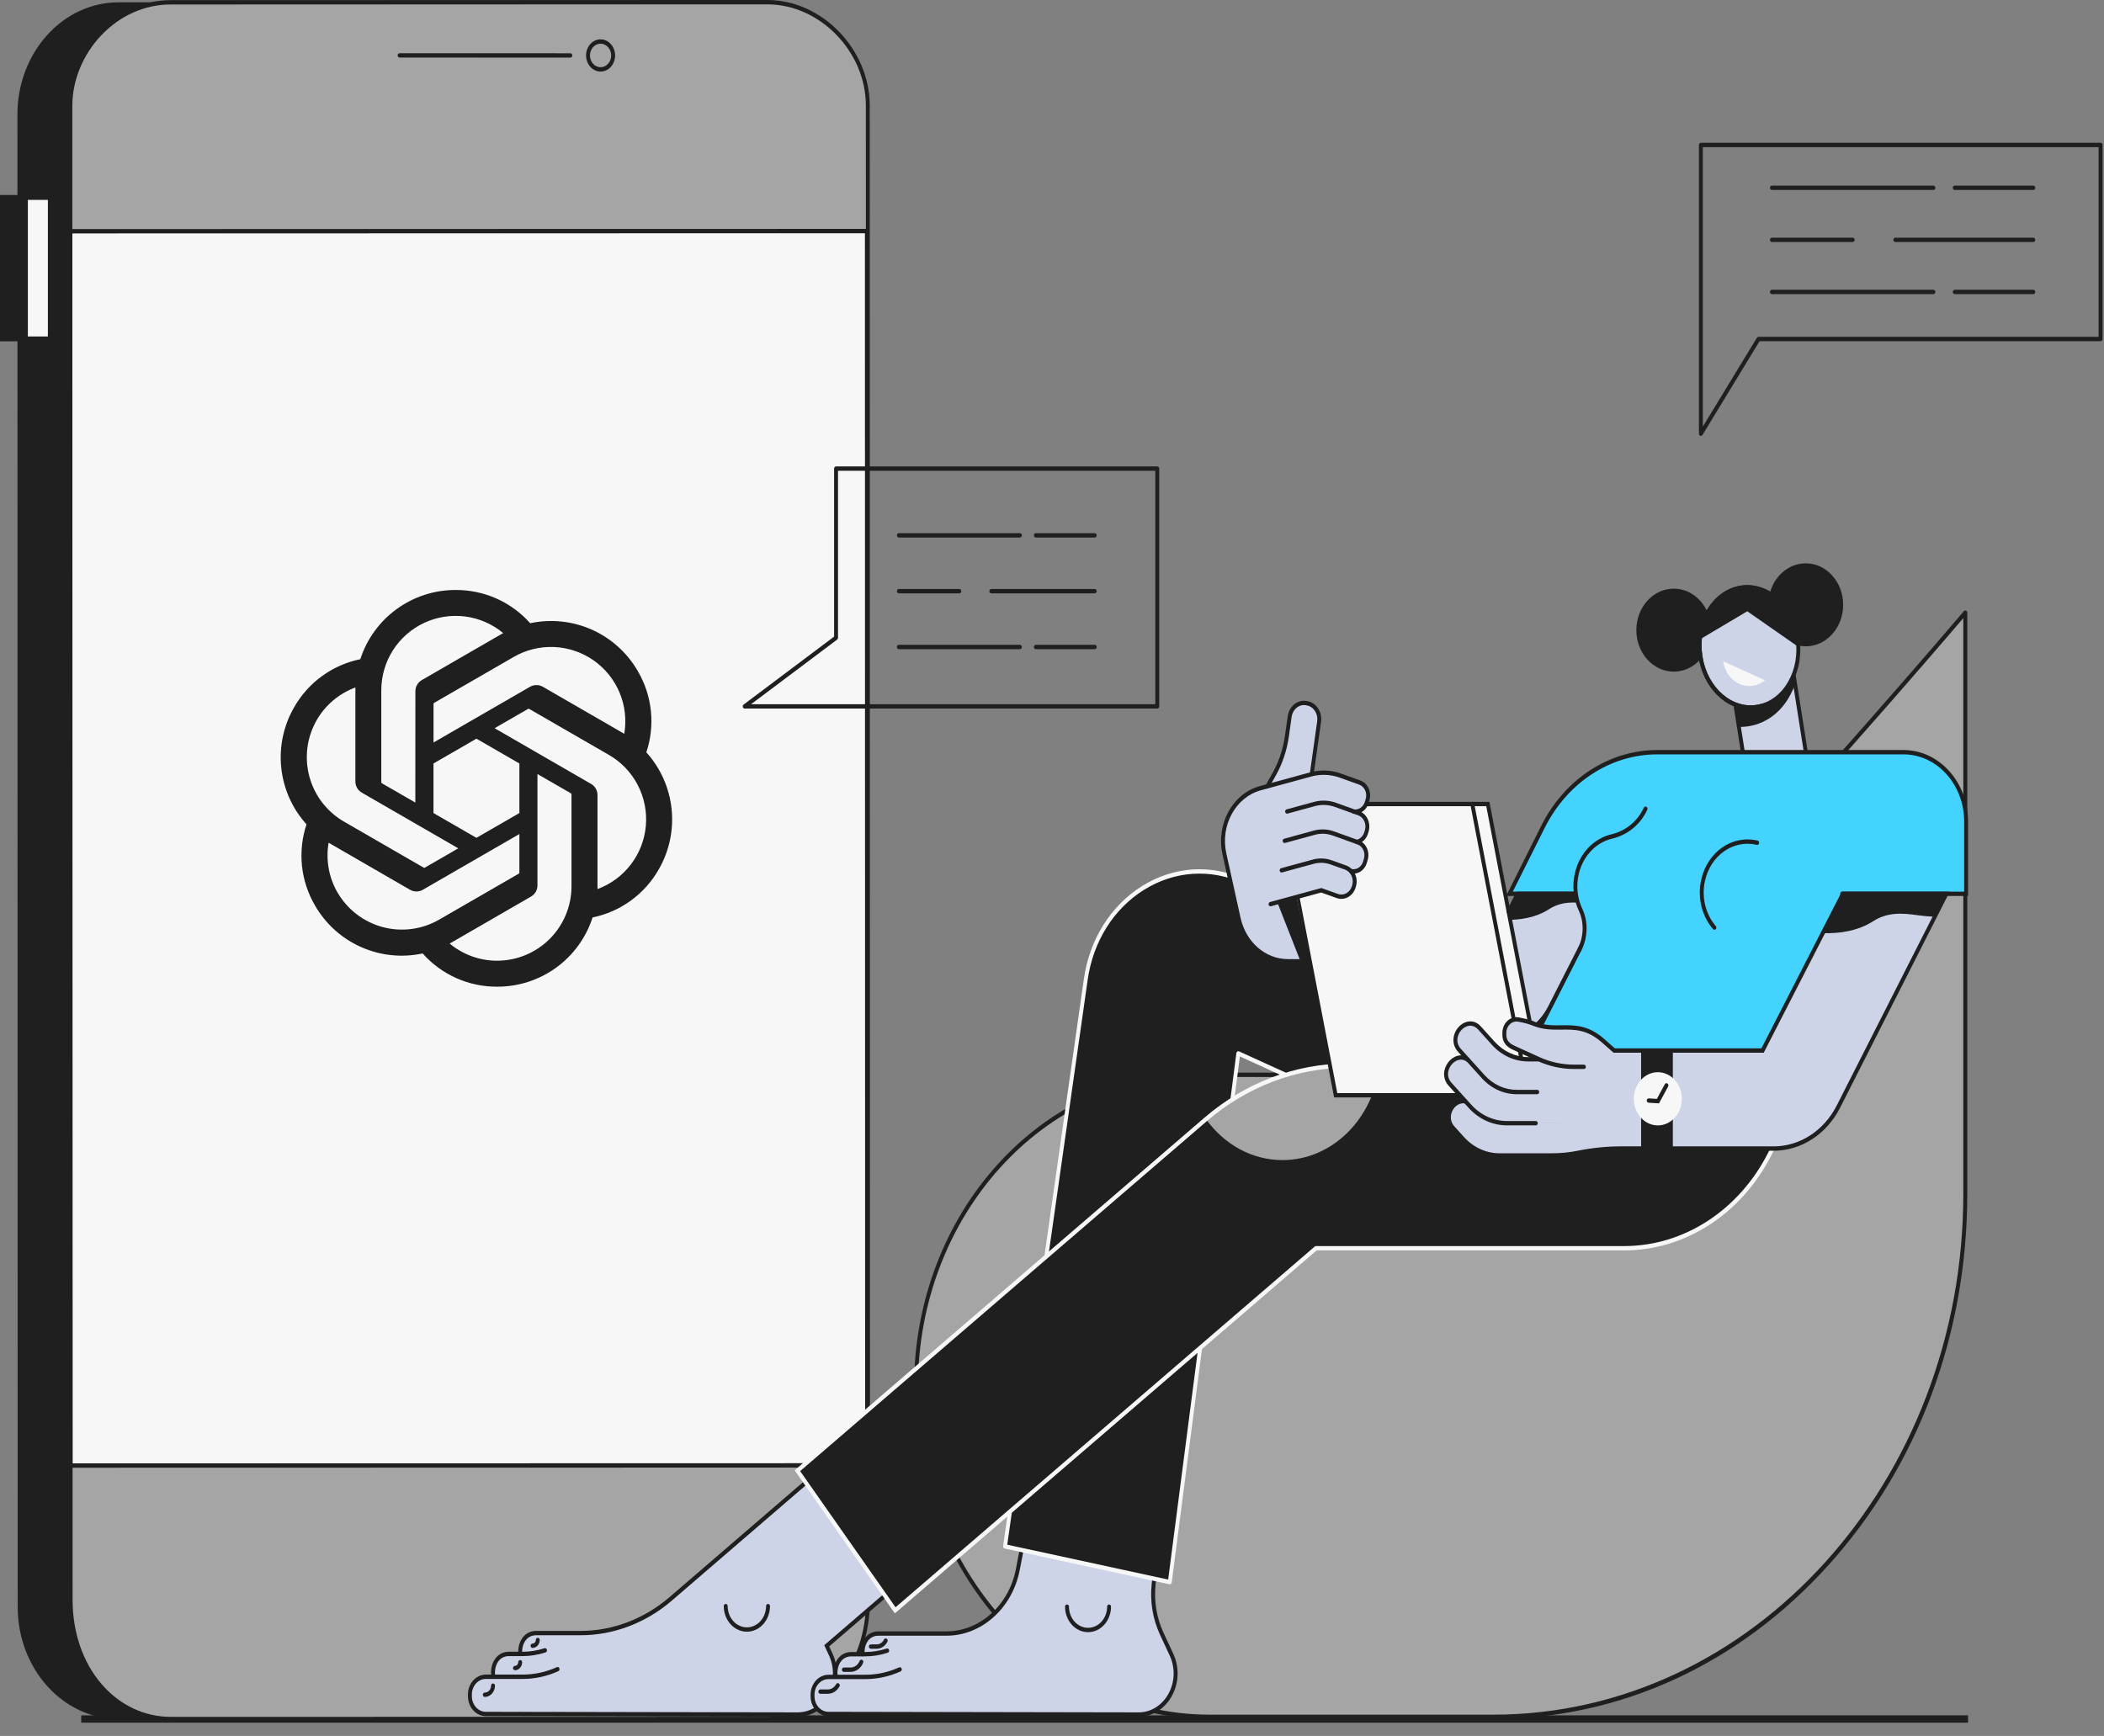 <svg xmlns="http://www.w3.org/2000/svg" width="143" height="118" viewBox="0 0 143 118" fill="none"><rect x="0" y="0" width="143" height="118" fill="#808080" stroke="none"/><path d="M5.52 116.849H133.759" stroke="#1F1F20" stroke-width="0.5" stroke-miterlimit="10"></path><path d="M48.506 0.149L8.058 0.158C4.261 0.158 1.182 3.576 1.184 7.789L1.202 109.226C1.202 113.438 4.283 116.855 8.08 116.853L48.527 116.845C52.324 116.845 55.403 113.427 55.402 109.214L55.383 7.777C55.383 3.564 52.303 0.147 48.506 0.149Z" fill="#1F1F20"></path><path d="M0 23.202L3.387 23.202L3.385 13.254L-0.001 13.255L0 23.202Z" fill="#1F1F20"></path><path d="M1.761 23.022L3.387 23.021L3.385 13.437L1.76 13.438L1.761 23.022Z" fill="#F7F7F7"></path><path d="M1.762 23.169C1.689 23.169 1.629 23.102 1.629 23.021V13.437C1.628 13.356 1.687 13.289 1.761 13.289H3.386C3.422 13.289 3.455 13.304 3.48 13.332C3.506 13.36 3.519 13.397 3.519 13.437V23.021C3.52 23.061 3.507 23.098 3.482 23.126C3.456 23.154 3.423 23.169 3.387 23.169H1.762ZM1.894 13.585V22.873H3.254V13.585H1.894Z" fill="#1F1F20"></path><path d="M52.115 0.147L11.668 0.156C7.871 0.156 4.792 3.574 4.793 7.787L4.812 109.224C4.812 113.437 7.892 116.853 11.689 116.852L52.136 116.843C55.934 116.843 59.013 113.425 59.011 109.212L58.992 7.775C58.992 3.562 55.912 0.146 52.115 0.147Z" fill="#A5A5A6"></path><path d="M4.797 99.619L58.934 99.609L58.92 15.707L4.783 15.718L4.797 99.619Z" fill="#F7F7F7"></path><path d="M4.796 99.767C4.76 99.767 4.727 99.751 4.702 99.725C4.676 99.698 4.663 99.659 4.663 99.62L4.648 15.718C4.648 15.637 4.708 15.57 4.781 15.57L58.919 15.559C58.953 15.559 58.988 15.575 59.013 15.601C59.038 15.628 59.051 15.666 59.051 15.706L59.066 99.608C59.066 99.689 59.006 99.755 58.933 99.755L4.796 99.767ZM4.914 15.866L4.929 99.472L58.8 99.46L58.785 15.854L4.914 15.866Z" fill="#1F1F20"></path><path d="M11.619 117C9.738 117 7.992 116.173 6.702 114.671C5.391 113.145 4.667 111.041 4.667 108.747L4.648 7.184C4.648 5.383 5.391 3.566 6.686 2.199C8.025 0.788 9.77 0.009 11.6 0.009L52.161 0C55.863 0 59.113 3.351 59.113 7.173L59.131 108.735C59.131 113.44 56.144 116.99 52.181 116.99L11.62 116.999H11.619V117ZM52.161 0.148V0.296L11.6 0.304C9.838 0.304 8.158 1.054 6.871 2.413C5.629 3.725 4.916 5.463 4.916 7.184L4.934 108.747C4.934 110.964 5.631 112.995 6.896 114.467C8.136 115.909 9.814 116.704 11.622 116.704H11.623L52.183 116.696C55.995 116.696 58.869 113.273 58.868 108.737L58.849 7.174C58.849 3.51 55.724 0.297 52.163 0.297V0.148H52.161Z" fill="#1F1F20"></path><path d="M38.765 3.916L27.16 3.913C27.087 3.913 27.027 3.847 27.027 3.765C27.027 3.684 27.087 3.618 27.16 3.618L38.765 3.621C38.838 3.621 38.898 3.687 38.898 3.768C38.898 3.85 38.838 3.916 38.765 3.916Z" fill="#1F1F20"></path><path d="M40.819 4.864C40.275 4.864 39.832 4.372 39.832 3.769C39.832 3.165 40.275 2.674 40.819 2.674C41.363 2.674 41.806 3.166 41.806 3.769C41.806 4.062 41.703 4.337 41.517 4.544C41.331 4.75 41.084 4.864 40.82 4.864H40.819ZM40.819 2.97C40.421 2.97 40.098 3.329 40.098 3.769C40.098 4.21 40.421 4.569 40.819 4.569C41.012 4.569 41.193 4.486 41.328 4.335C41.464 4.185 41.54 3.984 41.54 3.771C41.54 3.33 41.217 2.971 40.819 2.971V2.97Z" fill="#1F1F20"></path><path d="M133.572 41.643V81.143C133.572 100.78 119.211 116.699 101.495 116.699H82.221C71.195 116.699 62.258 106.791 62.258 94.57V94.28C62.258 82.557 70.831 73.056 81.406 73.056H92.585C100.311 73.056 107.754 69.829 113.429 64.015C122.222 55.009 133.575 41.642 133.575 41.642L133.572 41.643Z" fill="#A5A5A6"></path><path d="M101.495 116.849H82.222C71.14 116.849 62.125 106.855 62.125 94.571V94.281C62.125 82.497 70.774 72.91 81.406 72.91H92.585C100.302 72.91 107.671 69.713 113.339 63.908C122.028 55.008 133.363 41.674 133.478 41.541C133.515 41.497 133.574 41.484 133.624 41.506C133.675 41.528 133.708 41.583 133.708 41.643V81.143C133.708 90.68 130.358 99.647 124.274 106.389C118.191 113.134 110.101 116.847 101.498 116.847L101.495 116.849ZM81.405 73.205C70.92 73.205 62.39 82.659 62.39 94.281V94.571C62.39 106.691 71.286 116.553 82.22 116.553H101.494C119.108 116.553 133.438 100.669 133.438 81.145V42.016C131.781 43.957 121.525 55.922 113.516 64.126C107.799 69.981 100.366 73.207 92.581 73.207H81.402L81.405 73.205Z" fill="#1F1F20"></path><path d="M113.759 45.654C115.164 45.654 116.303 44.391 116.303 42.833C116.303 41.275 115.164 40.013 113.759 40.013C112.354 40.013 111.215 41.275 111.215 42.833C111.215 44.391 112.354 45.654 113.759 45.654Z" fill="#1F1F20"></path><path d="M122.728 43.934C124.133 43.934 125.272 42.671 125.272 41.113C125.272 39.555 124.133 38.292 122.728 38.292C121.323 38.292 120.184 39.555 120.184 41.113C120.184 42.671 121.323 43.934 122.728 43.934Z" fill="#1F1F20"></path><path d="M121.728 44.762L117.578 45.565L118.762 53.109L122.911 52.305L121.728 44.762Z" fill="#CED4E8"></path><path d="M118.767 53.25C118.703 53.25 118.647 53.2 118.637 53.127L117.448 45.585C117.441 45.547 117.449 45.507 117.47 45.474C117.49 45.442 117.521 45.421 117.557 45.414L121.706 44.61C121.779 44.595 121.847 44.65 121.861 44.73L123.05 52.272C123.056 52.31 123.048 52.35 123.027 52.382C123.007 52.415 122.976 52.436 122.941 52.443L118.791 53.247C118.783 53.248 118.775 53.25 118.768 53.25H118.767ZM117.732 45.68L118.876 52.931L122.764 52.177L121.62 44.926L117.732 45.68Z" fill="#1F1F20"></path><path d="M121.999 46.5L121.724 44.756L117.574 45.56L118.181 49.41C118.568 49.42 119.331 49.379 120.138 48.9C121.403 48.149 121.878 46.859 121.998 46.5H121.999Z" fill="#1F1F20"></path><path d="M119.52 48.032C121.338 47.671 122.521 45.572 122.162 43.346C121.803 41.119 120.039 39.607 118.221 39.968C116.403 40.33 115.221 42.428 115.579 44.655C115.938 46.882 117.703 48.394 119.52 48.032Z" fill="#CED4E8"></path><path d="M118.983 48.239C117.301 48.239 115.775 46.751 115.447 44.669C115.271 43.555 115.46 42.438 115.98 41.525C116.503 40.607 117.295 40.003 118.212 39.825C120.099 39.461 121.932 41.037 122.295 43.342C122.471 44.456 122.282 45.574 121.762 46.487C121.239 47.404 120.446 48.009 119.53 48.186C119.346 48.222 119.164 48.239 118.983 48.239ZM118.758 40.069C118.592 40.069 118.425 40.086 118.257 40.118C117.415 40.281 116.686 40.838 116.205 41.684C115.721 42.535 115.545 43.579 115.709 44.62C116.047 46.765 117.741 48.235 119.485 47.897C120.327 47.734 121.055 47.177 121.537 46.33C122.021 45.479 122.198 44.436 122.033 43.394C121.727 41.457 120.315 40.069 118.758 40.069Z" fill="#1F1F20"></path><path d="M118.979 48.24C117.297 48.24 115.771 46.752 115.443 44.67C115.267 43.556 115.456 42.439 115.976 41.526C116.499 40.608 117.292 40.004 118.208 39.827C119.406 39.594 120.656 40.156 121.47 41.294C121.516 41.357 121.506 41.45 121.449 41.502C121.392 41.552 121.308 41.542 121.262 41.478C120.497 40.41 119.373 39.902 118.253 40.118C117.411 40.28 116.682 40.837 116.201 41.684C115.717 42.535 115.541 43.578 115.705 44.62C116.043 46.764 117.737 48.234 119.481 47.896C120.485 47.701 121.077 47.41 121.726 46.281C121.766 46.212 121.847 46.192 121.909 46.237C121.972 46.281 121.989 46.373 121.949 46.441C121.251 47.657 120.585 47.983 119.525 48.189C119.341 48.224 119.159 48.242 118.978 48.242L118.979 48.24Z" fill="#1F1F20"></path><path d="M118.233 39.973C120.052 39.62 121.81 41.142 122.163 43.37C122.195 43.571 122.213 43.769 122.22 43.967L118.755 41.551L115.531 43.466C115.674 41.721 116.742 40.262 118.233 39.974V39.973Z" fill="#1F1F20"></path><path d="M119.958 46.239C119.659 46.486 119.288 46.632 118.886 46.632C117.99 46.629 117.25 45.899 117.117 44.948L119.958 46.241V46.239Z" fill="#F7F7F7"></path><path d="M79.752 91.593L74.364 83.901L46.066 108.257L51.454 115.948L79.752 91.593Z" fill="#CED4E8"></path><path d="M33.024 113.976H37.276L41.911 111.523C42.558 111.181 43.168 110.763 43.733 110.275L55.064 100.509L55.048 106.995C55.048 108.579 55.388 110.142 56.041 111.552L56.462 112.459C57.326 114.329 56.1 116.55 54.206 116.545L33.026 116.507C32.424 116.507 31.938 115.967 31.938 115.301V115.181C31.938 114.515 32.424 113.976 33.026 113.976H33.024Z" fill="#CED4E8"></path><path d="M41.9 114.959L34.592 114.953C33.991 114.953 33.504 114.414 33.504 113.747V113.628C33.504 112.961 33.991 112.422 34.592 112.422H42.237L41.9 114.959Z" fill="#CED4E8"></path><path d="M49.162 113.545L36.444 113.539C34.993 113.539 34.992 111.008 36.444 111.008H39.469C41.682 111.008 43.833 110.191 45.58 108.685L55.066 100.511L49.163 113.545H49.162Z" fill="#CED4E8"></path><path d="M33.53 114.103C33.467 114.103 33.411 114.052 33.4 113.981C33.324 113.528 33.426 113.059 33.672 112.733C33.897 112.434 34.216 112.276 34.598 112.276H35.526C36.026 112.276 36.524 112.196 37.004 112.038C37.074 112.015 37.149 112.06 37.169 112.139C37.19 112.217 37.149 112.3 37.078 112.322C36.574 112.487 36.052 112.572 35.525 112.572H34.596C34.297 112.572 34.047 112.693 33.876 112.922C33.683 113.179 33.6 113.565 33.66 113.928C33.673 114.008 33.626 114.085 33.554 114.1C33.546 114.101 33.538 114.103 33.53 114.103Z" fill="#1F1F20"></path><path d="M54.212 116.693H54.206L33.026 116.655C32.353 116.655 31.805 116.048 31.805 115.301V115.182C31.805 114.436 32.353 113.828 33.026 113.828H35.526C36.325 113.828 37.108 113.658 37.848 113.324C37.916 113.293 37.995 113.33 38.021 113.406C38.049 113.481 38.016 113.567 37.948 113.598C37.175 113.946 36.36 114.124 35.526 114.124H33.026C32.499 114.124 32.071 114.598 32.071 115.182V115.301C32.071 115.885 32.499 116.36 33.026 116.36L54.206 116.398H54.21C55.053 116.398 55.818 115.922 56.257 115.124C56.695 114.328 56.728 113.357 56.343 112.528L56.02 111.83L56.108 111.755L79.669 91.477C79.727 91.427 79.812 91.438 79.856 91.503C79.901 91.568 79.89 91.66 79.832 91.71L56.358 111.913L56.58 112.392C57.007 113.314 56.971 114.393 56.484 115.278C55.996 116.164 55.147 116.693 54.21 116.693H54.212Z" fill="#1F1F20"></path><path d="M50.762 110.914C49.896 110.914 49.191 110.132 49.191 109.173C49.191 109.092 49.251 109.026 49.324 109.026C49.398 109.026 49.457 109.092 49.457 109.173C49.457 109.97 50.043 110.619 50.762 110.619C51.482 110.619 52.067 109.97 52.067 109.173C52.067 109.092 52.127 109.026 52.2 109.026C52.273 109.026 52.333 109.092 52.333 109.173C52.333 110.134 51.628 110.914 50.762 110.914Z" fill="#1F1F20"></path><path d="M32.949 115.348C32.876 115.348 32.816 115.281 32.816 115.2C32.816 115.119 32.876 115.052 32.949 115.052C33.185 115.052 33.375 114.841 33.375 114.581C33.375 114.499 33.435 114.433 33.508 114.433C33.581 114.433 33.641 114.499 33.641 114.581C33.641 115.003 33.331 115.348 32.949 115.348Z" fill="#1F1F20"></path><path d="M35 113.532C34.927 113.532 34.867 113.465 34.867 113.384C34.867 113.303 34.927 113.236 35 113.236C35.123 113.236 35.222 113.125 35.222 112.989C35.222 112.908 35.282 112.842 35.355 112.842C35.428 112.842 35.488 112.908 35.488 112.989C35.488 113.288 35.269 113.532 35 113.532Z" fill="#1F1F20"></path><path d="M36.196 112.016C36.122 112.016 36.062 111.95 36.062 111.869C36.062 111.787 36.122 111.721 36.196 111.721C36.318 111.721 36.418 111.61 36.418 111.474C36.418 111.393 36.477 111.326 36.551 111.326C36.624 111.326 36.684 111.393 36.684 111.474C36.684 111.773 36.464 112.016 36.196 112.016Z" fill="#1F1F20"></path><path d="M35.361 112.569C35.294 112.569 35.236 112.513 35.23 112.436C35.191 112.005 35.311 111.572 35.55 111.278C35.772 111.004 36.082 110.86 36.444 110.86H39.468C41.642 110.86 43.783 110.045 45.499 108.568L72.8 85.059C72.859 85.009 72.941 85.021 72.986 85.086C73.031 85.151 73.021 85.242 72.962 85.293L45.661 108.801C43.899 110.32 41.7 111.155 39.468 111.155H36.444C36.158 111.155 35.917 111.266 35.747 111.476C35.557 111.709 35.462 112.056 35.494 112.405C35.501 112.486 35.448 112.559 35.375 112.566C35.371 112.566 35.365 112.566 35.361 112.566V112.569Z" fill="#1F1F20"></path><path d="M55.227 113.989H60.539L64.55 112.142C66.05 111.45 68.537 109.987 68.879 108.226L70.349 100.651L79.162 100.713L78.411 107.663C78.286 108.824 78.477 110.001 78.958 111.041L79.624 112.48C80.485 114.339 79.265 116.548 77.379 116.545L56.309 116.507C55.712 116.507 55.227 115.97 55.227 115.307V113.989Z" fill="#CED4E8"></path><path d="M65.138 114.967L57.868 114.961C57.271 114.961 56.785 114.425 56.785 113.761V113.643C56.785 112.981 57.269 112.443 57.868 112.443H65.473L65.139 114.967H65.138Z" fill="#CED4E8"></path><path d="M72.361 113.562L59.708 113.556C58.264 113.556 58.264 111.038 59.708 111.038H64.347C66.674 111.038 68.687 109.243 69.186 106.725L70.36 100.79H71.359L72.361 113.562Z" fill="#CED4E8"></path><path d="M73.95 110.945C73.088 110.945 72.387 110.168 72.387 109.211C72.387 109.13 72.447 109.064 72.52 109.064C72.593 109.064 72.653 109.13 72.653 109.211C72.653 110.004 73.234 110.649 73.95 110.649C74.665 110.649 75.246 110.005 75.246 109.211C75.246 109.13 75.306 109.064 75.379 109.064C75.452 109.064 75.512 109.13 75.512 109.211C75.512 110.168 74.811 110.945 73.95 110.945Z" fill="#1F1F20"></path><path d="M56.254 115.135H55.754C55.681 115.135 55.621 115.069 55.621 114.987C55.621 114.906 55.681 114.84 55.754 114.84H56.254C56.491 114.84 56.706 114.705 56.829 114.482C56.867 114.413 56.949 114.39 57.012 114.433C57.075 114.476 57.095 114.566 57.056 114.636C56.885 114.949 56.584 115.135 56.254 115.135Z" fill="#1F1F20"></path><path d="M57.807 113.644H57.352C57.279 113.644 57.219 113.578 57.219 113.497C57.219 113.415 57.279 113.349 57.352 113.349H57.807C58.073 113.349 58.315 113.175 58.422 112.904C58.452 112.829 58.532 112.796 58.598 112.829C58.664 112.861 58.695 112.948 58.666 113.024C58.516 113.401 58.179 113.644 57.807 113.644Z" fill="#1F1F20"></path><path d="M59.58 112.072H59.188C59.114 112.072 59.055 112.006 59.055 111.924C59.055 111.843 59.114 111.777 59.188 111.777H59.58C59.789 111.777 59.982 111.651 60.081 111.447C60.117 111.376 60.197 111.35 60.262 111.389C60.326 111.429 60.35 111.518 60.316 111.59C60.168 111.887 59.887 112.074 59.581 112.074L59.58 112.072Z" fill="#1F1F20"></path><path d="M56.807 114.116C56.744 114.116 56.688 114.065 56.676 113.994C56.602 113.542 56.703 113.077 56.948 112.75C57.171 112.452 57.489 112.295 57.869 112.295H58.792C59.29 112.295 59.785 112.215 60.262 112.059C60.333 112.035 60.407 112.081 60.427 112.159C60.448 112.238 60.407 112.32 60.337 112.342C59.835 112.506 59.315 112.591 58.791 112.591H57.868C57.57 112.591 57.323 112.712 57.151 112.939C56.96 113.195 56.877 113.579 56.937 113.94C56.95 114.02 56.903 114.096 56.831 114.111C56.823 114.113 56.815 114.114 56.807 114.114V114.116Z" fill="#1F1F20"></path><path d="M77.383 116.693H77.378L56.308 116.655C55.638 116.655 55.094 116.05 55.094 115.307V115.189C55.094 114.446 55.639 113.841 56.309 113.841H58.798C59.593 113.841 60.371 113.673 61.107 113.34C61.175 113.309 61.253 113.346 61.28 113.422C61.308 113.497 61.274 113.584 61.206 113.614C60.438 113.961 59.627 114.137 58.797 114.137H56.308C55.785 114.137 55.358 114.608 55.358 115.189V115.307C55.358 115.886 55.784 116.359 56.307 116.359L77.377 116.398H77.381C78.219 116.398 78.98 115.925 79.417 115.131C79.853 114.339 79.885 113.374 79.504 112.548L78.837 111.109C78.341 110.039 78.148 108.841 78.277 107.647L79.01 100.861L70.454 100.801L69.304 106.734C68.804 109.314 66.712 111.186 64.331 111.186H59.709C59.426 111.186 59.188 111.295 59.017 111.502C58.83 111.733 58.734 112.077 58.765 112.423C58.771 112.504 58.718 112.576 58.645 112.584C58.572 112.591 58.507 112.532 58.5 112.451C58.463 112.022 58.584 111.594 58.821 111.304C59.041 111.034 59.349 110.89 59.709 110.89H64.331C66.586 110.89 68.57 109.116 69.043 106.67L70.24 100.502L79.309 100.566L78.542 107.681C78.42 108.817 78.603 109.955 79.075 110.973L79.742 112.412C80.166 113.33 80.13 114.404 79.646 115.283C79.16 116.166 78.314 116.692 77.383 116.692V116.693Z" fill="#1F1F20"></path><path d="M116.723 74.623L84.517 59.896C79.838 57.756 74.585 61.025 73.796 66.568L68.309 105.116L79.506 107.544L84.162 71.604L107.451 82.219C110.483 83.612 113.959 82.016 115.216 78.654L116.723 74.623Z" fill="#1F1F20"></path><path d="M79.506 107.692C79.498 107.692 79.489 107.692 79.481 107.689L68.284 105.261C68.213 105.246 68.167 105.171 68.177 105.092L73.665 66.544C74.047 63.862 75.49 61.56 77.624 60.227C79.766 58.891 82.297 58.72 84.568 59.759L116.773 74.485C116.807 74.5 116.832 74.529 116.845 74.565C116.859 74.602 116.859 74.642 116.845 74.679L115.338 78.71C114.056 82.141 110.496 83.775 107.401 82.355L84.27 71.812L79.638 107.565C79.633 107.605 79.613 107.64 79.584 107.664C79.561 107.681 79.534 107.69 79.506 107.69V107.692ZM68.459 104.999L79.395 107.37L84.031 71.583C84.036 71.539 84.062 71.499 84.096 71.475C84.132 71.453 84.175 71.45 84.213 71.466L107.502 82.082C110.463 83.441 113.867 81.878 115.092 78.596L116.547 74.702L84.465 60.033C82.269 59.03 79.823 59.194 77.753 60.486C75.691 61.773 74.295 63.998 73.927 66.59L68.459 104.998V104.999Z" fill="#F7F7F7"></path><path d="M123.318 72.432L91.541 72.439C88.068 72.439 84.695 73.722 81.953 76.082L54.195 99.972L60.843 109.461L89.438 84.85H110.391C114.5 84.85 118.288 82.39 120.295 78.416L123.318 72.432Z" fill="#1F1F20"></path><path d="M93.751 72.438H91.542C88.075 72.438 84.706 73.718 81.965 76.072C83.182 77.767 85.058 78.856 87.165 78.856C90.545 78.856 93.332 76.057 93.751 72.438Z" fill="#A5A5A6"></path><path d="M60.819 109.668L54.008 99.945L81.872 75.965C84.624 73.596 88.058 72.292 91.542 72.292L102.055 72.289C102.128 72.289 102.188 72.355 102.188 72.436C102.188 72.518 102.128 72.584 102.055 72.584L91.542 72.587C88.117 72.587 84.74 73.871 82.035 76.199L54.383 99.997L60.867 109.253L89.394 84.701H110.393C114.448 84.701 118.198 82.264 120.18 78.343L123.203 72.358C123.239 72.287 123.32 72.262 123.384 72.302C123.448 72.342 123.471 72.432 123.435 72.503L120.412 78.487C118.383 82.502 114.544 84.997 110.393 84.997H89.485L60.82 109.667L60.819 109.668Z" fill="#F7F7F7"></path><path d="M124.426 51.129H129.38C131.726 51.129 133.631 53.245 133.631 55.852V60.755H124.426V51.129Z" fill="#44D2FF"></path><path d="M124.387 72.432H103.344L114.151 51.13H126.3C130.281 51.13 132.786 55.881 130.835 59.726L124.387 72.432Z" fill="#44D2FF"></path><path d="M112.638 51.128H114.524V60.754H102.594L104.868 56.202C106.434 53.071 109.407 51.128 112.638 51.128Z" fill="#44D2FF"></path><path d="M104.761 69.79C104.739 69.79 104.717 69.784 104.696 69.771C104.632 69.731 104.61 69.641 104.646 69.57L109.043 60.904H102.367L104.752 56.132C106.34 52.955 109.362 50.982 112.638 50.982H129.373C131.794 50.982 133.762 53.165 133.762 55.847V60.904H125.204C125.13 60.904 125.071 60.837 125.071 60.756C125.071 60.675 125.13 60.608 125.204 60.608H133.496V55.847C133.496 53.328 131.646 51.278 129.373 51.278H112.638C109.458 51.278 106.525 53.193 104.985 56.277L102.819 60.609H109.497L104.877 69.716C104.853 69.765 104.808 69.792 104.761 69.792V69.79Z" fill="#1F1F20"></path><path d="M109.273 60.756H103.141L101.823 63.4L89.007 57.9L86.742 64.382L100.652 70.352C102.41 71.107 104.402 70.317 105.329 68.496L109.271 60.756H109.273Z" fill="#CED4E8"></path><path d="M103.14 60.756L102.258 62.525C103.301 62.553 104.386 62.378 105.274 61.806C106.145 61.245 107.034 61.307 107.94 61.437C108.227 61.478 108.553 61.507 108.879 61.527L109.272 60.756H103.141H103.14Z" fill="#1F1F20"></path><path d="M104.937 74.45H90.782L86.969 54.652H101.124L104.937 74.45Z" fill="#F7F7F7"></path><path d="M105.099 74.597H103.876C103.803 74.597 103.743 74.531 103.743 74.45C103.743 74.368 103.803 74.302 103.876 74.302H104.771L101.015 54.801H100.063C99.99 54.801 99.93 54.734 99.93 54.653C99.93 54.572 99.99 54.505 100.063 54.505H101.229L105.099 74.597Z" fill="#1F1F20"></path><path d="M104.042 74.597H90.674L86.805 54.505H100.173L104.042 74.597ZM90.889 74.302H103.713L99.957 54.801H87.133L90.889 74.302Z" fill="#1F1F20"></path><path d="M104.072 70.119C104.028 70.119 103.986 70.095 103.961 70.051C103.921 69.981 103.939 69.891 104.001 69.847C104.501 69.492 104.921 69 105.214 68.424L109.044 60.904H103.219L102.648 62.048C102.612 62.119 102.531 62.145 102.467 62.105C102.403 62.065 102.379 61.975 102.415 61.904L103.062 60.608H109.499L105.444 68.57C105.128 69.188 104.679 69.715 104.142 70.097C104.119 70.113 104.095 70.12 104.07 70.12L104.072 70.119Z" fill="#1F1F20"></path><path d="M106.031 71.408H119.797L125.258 60.757L132.25 60.841L124.952 75.219C124.058 76.979 122.377 78.069 120.555 78.069H106.031V71.408Z" fill="#CED4E8"></path><path d="M100.562 69.879L101.492 70.91C102.124 71.611 102.98 72.004 103.873 72.002H108.249V74.228H103.103C102.241 74.231 101.414 73.851 100.804 73.176L99.198 71.394C98.333 70.434 99.699 68.92 100.565 69.879H100.562Z" fill="#CED4E8"></path><path d="M99.927 72.186L100.886 73.248C101.39 73.807 102.072 74.12 102.784 74.118H109.016V75.846L108.724 75.932C107.786 76.207 106.821 76.345 105.851 76.345H102.432C101.483 76.347 100.574 75.93 99.903 75.187L98.562 73.7C97.703 72.747 99.067 71.23 99.928 72.186H99.927Z" fill="#CED4E8"></path><path d="M100.121 75.15C100.254 75.257 100.923 76.313 102.283 76.312H111.025V78.067H110.166C107.887 78.067 107.225 78.539 105.467 78.539H101.929C100.98 78.54 100.071 78.123 99.4 77.38L98.754 76.663C97.87 75.684 99.245 74.177 100.123 75.15H100.121Z" fill="#CED4E8"></path><path d="M102.919 71.235C102.487 71.046 102.246 70.779 102.246 70.338V70.201C102.246 69.65 102.684 69.223 103.177 69.295C103.822 69.391 104.349 69.622 104.34 69.617C105.966 70.217 107.228 69.237 108.927 70.715L110.196 71.819V73.269L108.304 73.273C107.679 73.273 107.061 73.139 106.484 72.873C105.239 72.299 103.087 71.308 102.919 71.234V71.235Z" fill="#CED4E8"></path><path d="M125.166 60.851L123.844 63.43C125.038 63.47 126.284 63.278 127.303 62.623C128.285 61.992 129.286 62.06 130.305 62.208C130.657 62.259 131.059 62.292 131.457 62.316L132.203 60.844L125.166 60.851Z" fill="#1F1F20"></path><path d="M113.696 71.408H111.539V78.069H113.696V71.408Z" fill="#1F1F20"></path><path d="M112.675 76.499C113.576 76.499 114.307 75.69 114.307 74.691C114.307 73.692 113.576 72.882 112.675 72.882C111.774 72.882 111.043 73.692 111.043 74.691C111.043 75.69 111.774 76.499 112.675 76.499Z" fill="#F7F7F7"></path><path d="M112.755 75.001L112.047 74.956C111.974 74.951 111.918 74.882 111.922 74.799C111.926 74.718 111.99 74.656 112.063 74.66L112.611 74.695L113.148 73.701C113.187 73.632 113.268 73.608 113.331 73.651C113.393 73.692 113.414 73.784 113.376 73.853L112.755 75V75.001Z" fill="#1F1F20"></path><path d="M103.097 74.379C102.194 74.379 101.345 73.989 100.705 73.281L99.099 71.499C98.612 70.96 98.746 70.245 99.131 69.816C99.516 69.386 100.164 69.234 100.652 69.775L101.582 70.806C102.192 71.483 103.004 71.855 103.867 71.855H104.543C104.616 71.855 104.676 71.922 104.676 72.003C104.676 72.084 104.616 72.151 104.543 72.151H103.868C103.868 72.151 103.868 72.151 103.867 72.151C102.933 72.151 102.054 71.747 101.394 71.016L100.465 69.984C100.083 69.56 99.603 69.708 99.318 70.024C99.036 70.339 98.906 70.868 99.285 71.289L100.892 73.071C101.48 73.723 102.263 74.082 103.094 74.082H104.48C104.553 74.082 104.613 74.147 104.613 74.23C104.613 74.313 104.553 74.378 104.48 74.378H103.096C103.096 74.378 103.096 74.378 103.094 74.378L103.097 74.379Z" fill="#1F1F20"></path><path d="M102.423 76.496C101.434 76.496 100.503 76.068 99.802 75.293L98.461 73.806C97.998 73.293 98.106 72.642 98.417 72.224C98.743 71.786 99.339 71.542 99.847 71.927C99.908 71.972 99.924 72.064 99.882 72.132C99.84 72.2 99.758 72.218 99.697 72.17C99.303 71.872 98.863 72.086 98.622 72.411C98.405 72.704 98.282 73.19 98.649 73.596L99.989 75.083C100.64 75.804 101.503 76.2 102.422 76.2H104.382C104.456 76.2 104.515 76.265 104.515 76.348C104.515 76.43 104.456 76.496 104.382 76.496H102.423C102.423 76.496 102.423 76.496 102.422 76.496H102.423Z" fill="#1F1F20"></path><path d="M101.922 78.687C100.933 78.687 100.002 78.26 99.301 77.484L98.654 76.769C98.323 76.402 98.247 75.881 98.456 75.411C98.673 74.923 99.13 74.641 99.597 74.71C99.671 74.721 99.721 74.796 99.712 74.876C99.703 74.957 99.635 75.013 99.563 75.003C99.156 74.942 98.834 75.231 98.696 75.541C98.536 75.9 98.592 76.28 98.843 76.559L99.49 77.276C100.14 77.997 101.003 78.393 101.922 78.393H105.461C106.076 78.393 106.625 78.34 107.19 78.227C108.205 78.025 109.197 77.923 110.139 77.923H120.553C122.325 77.923 123.965 76.859 124.834 75.148L132.062 60.906H125.335L119.874 71.557H109.663L108.845 70.834C107.849 69.969 107.015 69.979 106.133 69.989C105.555 69.997 104.956 70.004 104.298 69.762L104.167 69.713V69.71C103.984 69.641 103.603 69.512 103.166 69.445C102.966 69.416 102.765 69.482 102.614 69.629C102.465 69.773 102.378 69.983 102.378 70.204V70.341C102.378 70.693 102.554 70.919 102.968 71.1C103.021 71.124 103.571 71.375 104.605 71.847C105.363 72.194 106.164 72.368 106.983 72.368H107.652C107.725 72.368 107.785 72.435 107.785 72.516C107.785 72.597 107.725 72.664 107.652 72.664H106.983C106.128 72.664 105.294 72.481 104.502 72.12C103.216 71.532 102.905 71.39 102.869 71.375C102.543 71.233 102.111 70.97 102.111 70.341V70.204C102.111 69.898 102.229 69.608 102.437 69.407C102.646 69.205 102.924 69.112 103.199 69.153C103.21 69.154 104.09 69.312 104.377 69.488L104.38 69.481C104.996 69.708 105.57 69.701 106.128 69.694C107.018 69.682 107.938 69.671 109.007 70.602L109.753 71.261H119.717L125.178 60.61H132.515L125.065 75.294C124.15 77.098 122.42 78.22 120.552 78.22H110.138C109.212 78.22 108.236 78.32 107.236 78.52C106.656 78.635 106.092 78.688 105.46 78.69H101.922C101.922 78.69 101.922 78.69 101.921 78.69L101.922 78.687Z" fill="#1F1F20"></path><path d="M85.926 53.504L89.086 52.639C89.748 52.458 90.442 52.486 91.092 52.719L92.412 53.194C92.847 53.349 93.085 53.866 92.944 54.348L92.888 54.537C92.747 55.019 92.282 55.283 91.847 55.126L90.062 54.676L86.41 55.675L85.926 53.501V53.504Z" fill="#CED4E8"></path><path d="M85.141 55.8L89.329 54.655C89.805 54.525 90.305 54.544 90.771 54.712L92.34 55.277C92.791 55.438 93.038 55.974 92.892 56.475L92.856 56.599C92.71 57.099 92.227 57.374 91.776 57.211L89.986 56.57L85.579 57.774L85.141 55.8Z" fill="#CED4E8"></path><path d="M85.066 57.766L89.333 56.599C89.759 56.482 90.204 56.5 90.621 56.65L92.299 57.253C92.733 57.408 92.971 57.924 92.83 58.404L92.772 58.599C92.633 59.08 92.167 59.343 91.734 59.188L89.912 58.534L85.505 59.739L85.066 57.764V57.766Z" fill="#CED4E8"></path><path d="M84.957 59.747L89.257 58.574C89.66 58.463 90.083 58.481 90.479 58.623L91.456 58.973C91.925 59.141 92.182 59.699 92.031 60.219L92.017 60.269C91.865 60.789 91.362 61.074 90.893 60.906L89.804 60.516L85.397 61.72L84.958 59.746L84.957 59.747Z" fill="#CED4E8"></path><path d="M86.994 53.213L85.784 53.544C83.928 54.051 82.796 56.128 83.254 58.185L84.118 62.072L87.552 61.133L86.994 53.214V53.213Z" fill="#CED4E8"></path><path d="M84.183 62.411L83.332 58.522L87.399 57.265L88.971 65.343C88.971 65.343 87.823 65.343 87.559 65.343C85.993 65.352 84.569 64.173 84.183 62.411Z" fill="#CED4E8"></path><path d="M88.112 60.922L89.039 65.343H88.389L86.812 61.33L88.112 60.922Z" fill="#1F1F20"></path><path d="M85.223 55.079L88.941 54.124L89.657 49.05C89.741 48.454 89.374 47.896 88.836 47.803L88.781 47.792C88.243 47.699 87.74 48.107 87.657 48.703L87.469 50.034C87.337 50.966 87.038 51.86 86.586 52.66L85.224 55.077L85.223 55.079Z" fill="#CED4E8"></path><path d="M86.156 53.566C86.133 53.566 86.109 53.559 86.086 53.544C86.023 53.501 86.005 53.41 86.043 53.34L86.469 52.584C86.913 51.796 87.203 50.932 87.334 50.012L87.521 48.681C87.617 48.006 88.189 47.543 88.798 47.648L88.854 47.658C89.149 47.71 89.408 47.885 89.584 48.152C89.76 48.419 89.831 48.746 89.786 49.074L89.287 52.615C89.277 52.696 89.209 52.751 89.136 52.737C89.063 52.724 89.013 52.649 89.025 52.569L89.524 49.028C89.559 48.78 89.504 48.53 89.371 48.326C89.237 48.123 89.04 47.989 88.815 47.95L88.759 47.939C88.294 47.859 87.859 48.211 87.787 48.725L87.6 50.057C87.464 51.014 87.161 51.917 86.698 52.739L86.272 53.495C86.247 53.54 86.203 53.565 86.159 53.565L86.156 53.566Z" fill="#1F1F20"></path><path d="M92.102 55.321C92.067 55.321 92.031 55.32 91.997 55.315C91.924 55.306 91.872 55.234 91.88 55.153C91.888 55.071 91.951 55.012 92.026 55.023C92.071 55.029 92.117 55.029 92.162 55.024C92.235 55.017 92.3 55.077 92.305 55.159C92.312 55.24 92.257 55.312 92.184 55.318C92.156 55.321 92.128 55.323 92.1 55.323L92.102 55.321Z" fill="#1F1F20"></path><path d="M92.221 57.383C92.159 57.383 92.104 57.336 92.09 57.267C92.076 57.187 92.121 57.108 92.193 57.091C92.445 57.03 92.653 56.825 92.731 56.551L92.767 56.427C92.827 56.223 92.811 56.006 92.724 55.815C92.636 55.623 92.485 55.481 92.3 55.416L90.731 54.852C90.288 54.692 89.815 54.673 89.361 54.797L87.508 55.304C87.438 55.323 87.365 55.275 87.347 55.196C87.33 55.117 87.374 55.037 87.445 55.017L89.297 54.511C89.797 54.373 90.321 54.394 90.812 54.571L92.382 55.136C92.634 55.226 92.839 55.419 92.959 55.682C93.079 55.944 93.101 56.241 93.019 56.52L92.983 56.644C92.874 57.017 92.592 57.299 92.246 57.382C92.237 57.383 92.227 57.385 92.218 57.385L92.221 57.383Z" fill="#1F1F20"></path><path d="M91.99 59.381C91.925 59.381 91.859 59.374 91.792 59.359C91.72 59.343 91.674 59.264 91.69 59.184C91.704 59.105 91.773 59.053 91.847 59.071C92.192 59.151 92.537 58.93 92.646 58.556L92.703 58.361C92.76 58.166 92.744 57.959 92.661 57.778C92.577 57.594 92.433 57.46 92.258 57.397L90.579 56.794C90.185 56.652 89.765 56.636 89.365 56.745L87.341 57.299C87.27 57.318 87.197 57.269 87.18 57.191C87.162 57.111 87.206 57.032 87.277 57.012L89.301 56.458C89.751 56.336 90.221 56.353 90.662 56.513L92.34 57.116C92.583 57.203 92.782 57.391 92.899 57.643C93.014 57.896 93.036 58.183 92.957 58.453L92.9 58.648C92.77 59.094 92.398 59.384 91.992 59.384L91.99 59.381Z" fill="#1F1F20"></path><path d="M87.541 65.491C85.878 65.491 84.446 64.241 84.054 62.447L83.088 58.075C82.634 56.022 83.772 53.942 85.622 53.436L89.057 52.497C89.745 52.309 90.463 52.337 91.136 52.579L92.457 53.054C92.701 53.141 92.9 53.328 93.016 53.583C93.134 53.835 93.153 54.123 93.075 54.394L93.019 54.583C92.901 54.991 92.575 55.279 92.189 55.316C92.118 55.323 92.051 55.263 92.046 55.181C92.039 55.1 92.094 55.028 92.167 55.022C92.445 54.995 92.681 54.787 92.766 54.492L92.822 54.302C92.88 54.107 92.865 53.899 92.78 53.717C92.696 53.534 92.552 53.398 92.376 53.334L91.055 52.86C90.428 52.636 89.761 52.609 89.121 52.783L85.686 53.723C83.978 54.19 82.928 56.111 83.347 58.004L84.313 62.376C84.676 64.039 86.003 65.196 87.542 65.196C87.547 65.196 87.553 65.196 87.558 65.196C87.823 65.196 89.04 65.196 89.04 65.196V65.491C89.04 65.491 87.824 65.491 87.559 65.491C87.554 65.491 87.547 65.491 87.542 65.491H87.541Z" fill="#1F1F20"></path><path d="M86.352 61.606C86.292 61.606 86.237 61.56 86.222 61.494C86.205 61.414 86.249 61.334 86.32 61.315L89.807 60.362L90.932 60.765C91.331 60.909 91.759 60.665 91.888 60.223L91.903 60.173C91.966 59.959 91.948 59.731 91.856 59.53C91.765 59.329 91.606 59.181 91.414 59.112L90.437 58.762C90.065 58.629 89.667 58.612 89.288 58.716L87.136 59.303C87.064 59.322 86.993 59.273 86.975 59.195C86.958 59.115 87.002 59.035 87.072 59.016L89.224 58.429C89.653 58.312 90.1 58.33 90.519 58.481L91.495 58.831C91.755 58.924 91.968 59.125 92.093 59.396C92.218 59.666 92.241 59.975 92.156 60.263L92.141 60.313C91.968 60.91 91.388 61.238 90.85 61.046L89.796 60.668L86.382 61.602C86.371 61.605 86.361 61.606 86.35 61.606H86.352Z" fill="#1F1F20"></path><path d="M107.348 64.566C107.772 63.724 107.822 62.694 107.421 61.837C107.07 61.086 106.965 60.193 107.186 59.316C107.509 58.03 108.444 57.12 109.545 56.86C110.528 56.628 111.383 55.964 111.84 54.971L111.024 64.576L107.348 64.566Z" fill="#44D2FF"></path><path d="M107.349 64.713C107.328 64.713 107.305 64.707 107.284 64.694C107.22 64.654 107.197 64.564 107.233 64.493C107.65 63.667 107.676 62.699 107.304 61.904C106.923 61.091 106.836 60.157 107.058 59.275C107.385 57.976 108.327 56.995 109.517 56.714C110.494 56.484 111.298 55.823 111.721 54.904C111.754 54.832 111.835 54.802 111.9 54.841C111.965 54.878 111.992 54.966 111.959 55.04C111.499 56.039 110.629 56.756 109.573 57.005C108.48 57.264 107.614 58.165 107.314 59.356C107.111 60.166 107.191 61.023 107.541 61.77C107.954 62.653 107.926 63.726 107.466 64.639C107.442 64.688 107.397 64.715 107.35 64.715L107.349 64.713Z" fill="#1F1F20"></path><path d="M116.521 63.202C116.486 63.202 116.45 63.187 116.425 63.156C115.664 62.266 115.361 61.025 115.616 59.836C116.027 57.917 117.715 56.732 119.456 57.139C119.528 57.155 119.574 57.233 119.558 57.313C119.544 57.393 119.472 57.445 119.401 57.427C117.8 57.055 116.252 58.142 115.874 59.904C115.64 60.995 115.918 62.135 116.616 62.952C116.667 63.011 116.664 63.104 116.611 63.16C116.586 63.187 116.552 63.202 116.519 63.202H116.521Z" fill="#1F1F20"></path><path d="M115.602 29.628C115.588 29.628 115.575 29.627 115.563 29.622C115.507 29.603 115.469 29.545 115.469 29.48V9.854C115.469 9.773 115.529 9.706 115.602 9.706H142.767C142.841 9.706 142.9 9.773 142.9 9.854V23.045C142.9 23.126 142.841 23.193 142.767 23.193H119.589L115.712 29.563C115.687 29.605 115.646 29.628 115.602 29.628ZM115.735 10.002V28.997L119.408 22.961C119.434 22.919 119.475 22.896 119.519 22.896H142.634V10.002H115.735Z" fill="#1F1F20"></path><path d="M138.196 12.913H132.856C132.783 12.913 132.723 12.847 132.723 12.765C132.723 12.684 132.783 12.618 132.856 12.618H138.196C138.269 12.618 138.329 12.684 138.329 12.765C138.329 12.847 138.269 12.913 138.196 12.913Z" fill="#1F1F20"></path><path d="M131.407 12.913H120.43C120.357 12.913 120.297 12.847 120.297 12.765C120.297 12.684 120.357 12.618 120.43 12.618H131.407C131.48 12.618 131.54 12.684 131.54 12.765C131.54 12.847 131.48 12.913 131.407 12.913Z" fill="#1F1F20"></path><path d="M138.197 16.452H128.817C128.743 16.452 128.684 16.385 128.684 16.304C128.684 16.223 128.743 16.156 128.817 16.156H138.197C138.27 16.156 138.33 16.223 138.33 16.304C138.33 16.385 138.27 16.452 138.197 16.452Z" fill="#1F1F20"></path><path d="M125.918 16.452H120.43C120.357 16.452 120.297 16.385 120.297 16.304C120.297 16.223 120.357 16.156 120.43 16.156H125.918C125.991 16.156 126.051 16.223 126.051 16.304C126.051 16.385 125.991 16.452 125.918 16.452Z" fill="#1F1F20"></path><path d="M138.196 19.993H132.856C132.783 19.993 132.723 19.926 132.723 19.845C132.723 19.764 132.783 19.697 132.856 19.697H138.196C138.269 19.697 138.329 19.764 138.329 19.845C138.329 19.926 138.269 19.993 138.196 19.993Z" fill="#1F1F20"></path><path d="M131.407 19.993H120.43C120.357 19.993 120.297 19.926 120.297 19.845C120.297 19.764 120.357 19.697 120.43 19.697H131.407C131.48 19.697 131.54 19.764 131.54 19.845C131.54 19.926 131.48 19.993 131.407 19.993Z" fill="#1F1F20"></path><path d="M78.655 48.164H50.614C50.556 48.164 50.504 48.121 50.486 48.059C50.469 47.997 50.49 47.929 50.54 47.894L56.69 43.274V31.852C56.69 31.771 56.749 31.704 56.823 31.704H78.653C78.727 31.704 78.787 31.771 78.787 31.852V48.016C78.787 48.097 78.727 48.164 78.653 48.164H78.655ZM51.049 47.868H78.522V32H56.957V43.353C56.957 43.401 56.934 43.447 56.898 43.475L51.049 47.868Z" fill="#1F1F20"></path><path d="M74.406 44.127H70.403C70.329 44.127 70.269 44.06 70.269 43.979C70.269 43.897 70.329 43.831 70.403 43.831H74.406C74.479 43.831 74.539 43.897 74.539 43.979C74.539 44.06 74.479 44.127 74.406 44.127Z" fill="#1F1F20"></path><path d="M69.319 44.127H61.09C61.017 44.127 60.957 44.06 60.957 43.979C60.957 43.898 61.017 43.831 61.09 43.831H69.319C69.392 43.831 69.452 43.898 69.452 43.979C69.452 44.06 69.392 44.127 69.319 44.127Z" fill="#1F1F20"></path><path d="M74.407 40.332H67.375C67.302 40.332 67.242 40.266 67.242 40.184C67.242 40.103 67.302 40.036 67.375 40.036H74.407C74.48 40.036 74.54 40.103 74.54 40.184C74.54 40.266 74.48 40.332 74.407 40.332Z" fill="#1F1F20"></path><path d="M65.204 40.332H61.09C61.017 40.332 60.957 40.265 60.957 40.184C60.957 40.103 61.017 40.036 61.09 40.036H65.204C65.277 40.036 65.337 40.103 65.337 40.184C65.337 40.265 65.277 40.332 65.204 40.332Z" fill="#1F1F20"></path><path d="M74.406 36.539H70.403C70.329 36.539 70.269 36.473 70.269 36.391C70.269 36.31 70.329 36.243 70.403 36.243H74.406C74.479 36.243 74.539 36.31 74.539 36.391C74.539 36.473 74.479 36.539 74.406 36.539Z" fill="#1F1F20"></path><path d="M69.319 36.539H61.09C61.017 36.539 60.957 36.473 60.957 36.391C60.957 36.31 61.017 36.243 61.09 36.243H69.319C69.392 36.243 69.452 36.31 69.452 36.391C69.452 36.473 69.392 36.539 69.319 36.539Z" fill="#1F1F20"></path><mask id="mask0_141_14160" style="mask-type:luminance" maskUnits="userSpaceOnUse" x="17" y="38" width="31" height="31"><path d="M47.566 38.405H17.199V68.771H47.566V38.405Z" fill="white"></path></mask><g mask="url(#mask0_141_14160)"><path d="M43.93 51.14C44.232 50.233 44.337 49.271 44.237 48.32C44.138 47.368 43.836 46.45 43.352 45.624C42.635 44.374 41.54 43.387 40.226 42.8C38.91 42.215 37.444 42.062 36.035 42.363C35.401 41.648 34.62 41.077 33.746 40.687C32.872 40.297 31.926 40.099 30.968 40.104C29.53 40.1 28.126 40.554 26.961 41.4C25.796 42.246 24.93 43.439 24.488 44.809C23.55 45.001 22.665 45.391 21.89 45.953C21.115 46.514 20.469 47.235 19.996 48.068C19.274 49.313 18.965 50.756 19.115 52.187C19.266 53.619 19.866 54.967 20.832 56.034C20.53 56.942 20.425 57.903 20.524 58.855C20.624 59.807 20.926 60.725 21.41 61.551C22.126 62.8 23.222 63.788 24.536 64.373C25.852 64.96 27.318 65.112 28.726 64.81C29.361 65.525 30.141 66.097 31.015 66.487C31.89 66.877 32.836 67.075 33.793 67.069C35.233 67.073 36.637 66.62 37.802 65.773C38.967 64.928 39.834 63.733 40.275 62.363C41.213 62.171 42.099 61.781 42.873 61.219C43.648 60.657 44.294 59.937 44.767 59.104C45.489 57.859 45.796 56.418 45.645 54.986C45.495 53.554 44.894 52.208 43.929 51.14M33.795 65.305C32.613 65.307 31.468 64.893 30.56 64.136C30.602 64.114 30.672 64.074 30.72 64.047L36.088 60.945C36.222 60.869 36.334 60.757 36.412 60.623C36.489 60.489 36.529 60.337 36.529 60.182V52.614L38.798 53.923C38.81 53.929 38.82 53.939 38.828 53.948C38.837 53.959 38.841 53.972 38.842 53.984V60.252C38.841 61.591 38.308 62.875 37.362 63.821C36.416 64.769 35.132 65.301 33.795 65.304M22.938 60.667C22.346 59.644 22.133 58.446 22.335 57.281C22.375 57.304 22.445 57.347 22.494 57.376L27.863 60.478C27.997 60.556 28.149 60.597 28.304 60.597C28.459 60.597 28.611 60.555 28.745 60.478L35.3 56.693V59.313C35.3 59.327 35.298 59.339 35.293 59.352C35.287 59.364 35.279 59.374 35.268 59.382L29.841 62.515C28.68 63.183 27.301 63.365 26.008 63.017C24.715 62.67 23.611 61.825 22.94 60.666M21.527 48.946C22.117 47.921 23.048 47.138 24.157 46.73C24.157 46.776 24.154 46.859 24.154 46.916V53.117C24.154 53.272 24.193 53.424 24.27 53.558C24.348 53.693 24.46 53.803 24.594 53.881L31.148 57.665L28.88 58.975C28.869 58.982 28.856 58.988 28.842 58.988C28.828 58.988 28.816 58.988 28.804 58.982L23.375 55.846C22.216 55.175 21.371 54.072 21.025 52.778C20.678 51.485 20.859 50.107 21.527 48.946ZM40.17 53.284L33.616 49.5L35.885 48.19C35.896 48.183 35.908 48.177 35.922 48.177C35.936 48.177 35.948 48.177 35.961 48.183L41.389 51.316C42.22 51.796 42.898 52.503 43.342 53.355C43.786 54.206 43.978 55.167 43.897 56.123C43.815 57.08 43.462 57.993 42.88 58.757C42.298 59.52 41.509 60.103 40.609 60.433V54.045C40.609 53.89 40.57 53.738 40.492 53.604C40.415 53.47 40.304 53.359 40.17 53.282M42.429 49.883C42.389 49.858 42.32 49.816 42.27 49.787L36.901 46.686C36.767 46.609 36.615 46.567 36.46 46.567C36.305 46.567 36.153 46.609 36.019 46.686L29.465 50.471V47.851C29.465 47.837 29.466 47.825 29.472 47.812C29.477 47.8 29.485 47.79 29.497 47.782L34.923 44.651C35.755 44.171 36.705 43.939 37.664 43.98C38.622 44.022 39.55 44.334 40.338 44.884C41.125 45.433 41.739 46.194 42.11 47.08C42.48 47.966 42.59 48.938 42.428 49.884M28.23 54.554L25.959 53.244C25.947 53.239 25.937 53.229 25.929 53.219C25.921 53.208 25.917 53.196 25.915 53.182V46.914C25.915 45.954 26.191 45.015 26.705 44.204C27.221 43.395 27.956 42.748 28.826 42.341C29.696 41.934 30.663 41.784 31.614 41.905C32.566 42.028 33.464 42.42 34.201 43.034C34.16 43.056 34.089 43.096 34.042 43.124L28.674 46.225C28.539 46.301 28.427 46.413 28.35 46.548C28.272 46.682 28.232 46.834 28.232 46.989L28.228 54.556L28.23 54.554ZM29.462 51.897L32.381 50.211L35.3 51.896V55.267L32.381 56.952L29.462 55.267V51.897Z" fill="#1F1F20"></path></g></svg>